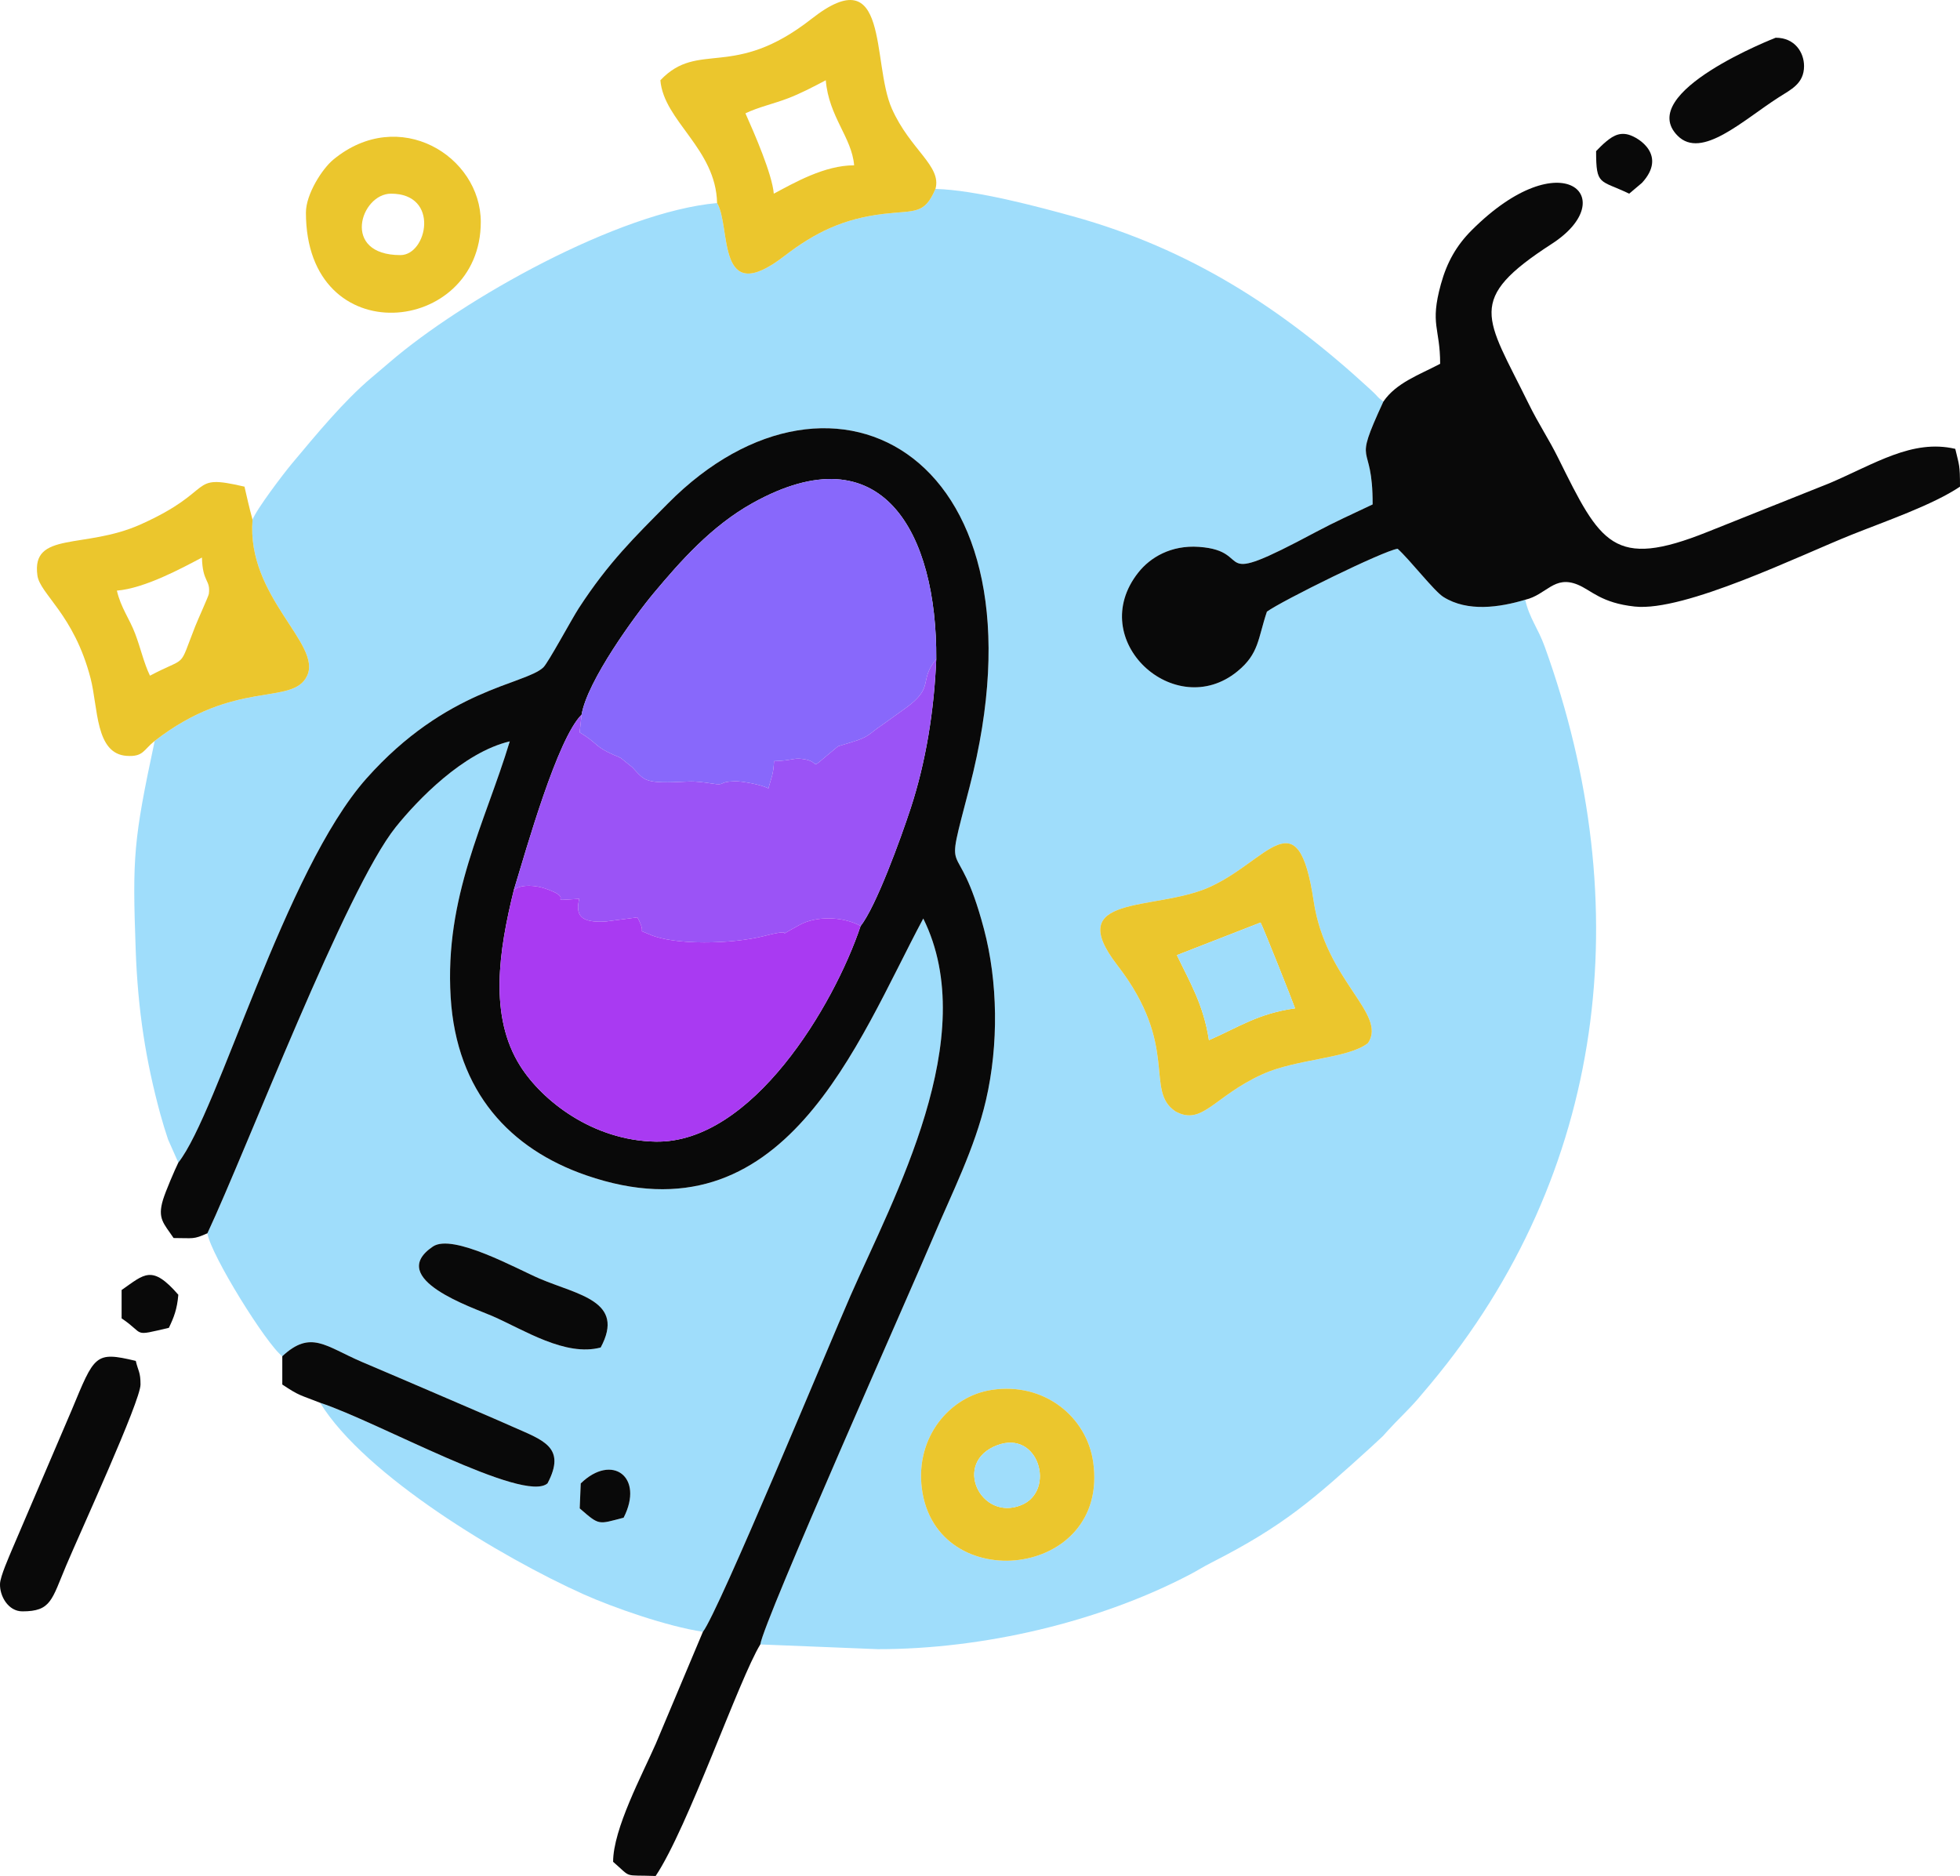 <?xml version="1.0" encoding="UTF-8"?> <svg xmlns="http://www.w3.org/2000/svg" xmlns:xlink="http://www.w3.org/1999/xlink" xmlns:xodm="http://www.corel.com/coreldraw/odm/2003" xml:space="preserve" width="107.499mm" height="102.898mm" version="1.1" style="shape-rendering:geometricPrecision; text-rendering:geometricPrecision; image-rendering:optimizeQuality; fill-rule:evenodd; clip-rule:evenodd" viewBox="0 0 11626.46 11128.8"> <defs> <style type="text/css"> .fil1 {fill:#090909} .fil2 {fill:#8868FB} .fil3 {fill:#9B53F6} .fil0 {fill:#9FDDFB} .fil4 {fill:#A93AF2} .fil5 {fill:#EBC62D} </style> </defs> <g id="Слой_x0020_1">  <g id="_2537844794560"> <path class="fil0" d="M5468.26 8830.05c-39.07,-303.73 164.45,-547.32 415,-584.99 311.47,-46.82 562.58,159.35 601.28,427.74 99.98,693.55 -933.23,802.96 -1016.28,157.26zm1505.13 -2236.53c-187.33,-123.89 26.96,-385.76 -345.15,-867.11 -328.22,-424.58 216.08,-320.43 538.01,-460.3 354.84,-154.17 532.29,-548.48 626.54,81.01 70.64,471.72 438,667.92 321.97,840.56 -117.02,92.98 -422.49,92.3 -627.57,185.74 -287.28,130.9 -354.34,306.68 -513.81,220.1zm-2719.76 -5389.01c-584.99,52.22 -1508.06,570.27 -1942.95,944.92l-90.88 77.32c-4.45,3.73 -10.82,9.03 -15.25,12.78 -167.27,141.43 -326.31,335.83 -471.9,509.28 -47.76,56.91 -212.82,273.52 -234.59,334.36 -36.86,458.33 414.41,737.35 323.22,926.75 -86.47,179.58 -426.13,14.2 -903.65,385.39 -125.82,590.13 -132.43,687 -112.83,1237 12.92,362.58 60.26,660.74 146.4,977.55 11.63,42.77 31.48,108.05 45.9,150.26l60.7 136.76c236.43,-299.81 629.93,-1731.17 1115.15,-2277.84 475.97,-536.26 938.77,-556.3 1049.7,-659.48 28.61,-26.62 168.52,-286.92 210.41,-351.33 178.19,-274.01 332.73,-422.97 528.45,-620.86 988.19,-999.12 2296.73,-273.72 1789.76,1681.48 -160.2,617.77 -76.53,231.18 85.37,842.21 82.33,310.76 88.42,685.11 11.95,1015.34 -66.55,287.36 -204.54,556.36 -311.7,810.94 -132.51,314.78 -1005.41,2273.86 -1026.91,2417.84l696.8 28.04c624.09,0.62 1313.91,-160.65 1854.38,-444.38 45.05,-23.65 71.76,-42.06 126.4,-69.83 430.75,-218.99 606.71,-377.81 943.33,-682.62l72.64 -67.52c5.63,-5.88 21.01,-23.55 26.49,-29.59 63.09,-69.54 116.09,-116.72 177.54,-186.89 19.14,-21.85 17.06,-20.03 38.6,-45.5 23.76,-28.1 19.22,-22.56 38.47,-45.63 1045.27,-1251.58 1232.58,-2839.41 678.49,-4374.78 -40.4,-111.94 -90.75,-167.9 -115.75,-278.59 -151.62,45.14 -341.72,73.91 -485.61,-16.89 -55.04,-34.74 -198.68,-220.64 -271.29,-285.77 -86.73,12.7 -686.48,308.54 -775.29,373.18 -54.29,161.03 -46.07,248.74 -175.24,354.34 -370.4,302.82 -905.4,-184.79 -587.63,-586.48 70.12,-88.64 192.73,-163.72 359.72,-152.09 346.3,24.13 39.25,261.66 692.28,-87.47 115.38,-61.68 214.79,-105.72 337.94,-164.36 1.35,-395.91 -125.33,-200.17 63.68,-610 -40.28,-29.82 -29.74,-27.44 -57.98,-53.72l-28.95 -27.07c-513.83,-471.56 -1058.79,-826.11 -1756.61,-1018.75 -194.28,-53.63 -573.01,-156.13 -813.41,-161.96 -66.34,154.25 -118.99,125.5 -307.42,148 -238.77,28.51 -406.67,109.69 -589.32,250.45 -407.75,314.23 -313.34,-173.45 -398.61,-314.76z"></path> <path class="fil0" d="M3444.87 8800.06c184.93,-180.49 378.21,-39.09 254.38,203.26 -152.42,39.18 -141.09,48.51 -260.47,-55.28l6.09 -147.99zm-524.52 -993.1c-112.07,-48.94 -634.54,-221.41 -352.38,-412.31 118.22,-79.99 502.88,135.06 633.1,190.48 227.7,96.88 510.31,132.81 362.12,408.57 -210.01,55.61 -454.45,-104.48 -642.84,-186.74zm-1690.07 -490.73c20.75,129.52 351.37,660.33 444.27,729.26 169.4,-157.64 255.62,-59.22 471.64,33.46 146.71,62.96 300.44,127.43 450.07,192.43 168.64,73.25 294.7,125.78 451.39,195.24 175.32,77.7 312.96,119.57 200.14,332.98 -138.66,121.21 -1009.99,-367.15 -1348.97,-478.08 265.95,433.16 1079.26,918.75 1560.19,1134.95 175.96,79.09 495.97,191.17 710.53,223.73 93.16,-118.38 750.56,-1708.83 875.37,-1993.38 255.85,-583.29 780.84,-1534.07 431.78,-2237.99 -395.04,738.96 -822.49,1930.65 -2000.04,1523.13 -447.81,-154.97 -768.94,-491.81 -803.35,-1056.47 -36.43,-597.7 203.21,-1030.48 350.6,-1517.55 -277.3,65.5 -548.98,349.78 -675.97,508 -296.74,369.67 -879.82,1901.54 -1117.65,2410.29z"></path> <path class="fil1" d="M5105.15 5493.01c-158.7,473.44 -644.94,1289.76 -1216.28,1279.38 -375.34,-6.82 -673.73,-244.32 -802.73,-448.44 -186.92,-295.79 -127.52,-682.49 -37.85,-1045.37 76.44,-250.54 256.98,-894.67 401.62,-1039.02 33.44,-200.56 319.18,-591.21 427.06,-720.14 159.63,-190.82 343.45,-399.09 586.46,-534.64 772.13,-430.7 1095.3,178.02 1090.33,924.98 -12.66,306.83 -61.52,609.15 -151.37,883.9 -59.84,182.96 -206.74,585.99 -297.23,699.34zm-4047.35 1403.86c-20.84,42.41 -75.63,170.07 -90.76,220.01 -34.35,113.38 4.77,140.85 62.73,227.39 119.89,0 114.58,9.87 200.5,-28.03 237.83,-508.75 820.91,-2040.62 1117.65,-2410.29 126.99,-158.22 398.68,-442.5 675.97,-508 -147.39,487.07 -387.03,919.85 -350.6,1517.55 34.41,564.66 355.54,901.49 803.35,1056.47 1177.55,407.52 1605,-784.17 2000.04,-1523.13 349.05,703.92 -175.93,1654.7 -431.78,2237.99 -124.81,284.55 -782.21,1874.99 -875.37,1993.38l-279.56 664.44c-78.81,180.02 -253.08,504.96 -253.08,700.06 114.79,99.49 55.39,76.81 252.3,84.1 191.18,-285.5 496.04,-1170.73 620.79,-1373.64 21.5,-143.97 894.4,-2103.06 1026.91,-2417.84 107.16,-254.57 245.15,-523.57 311.7,-810.94 76.46,-330.23 70.38,-704.58 -11.95,-1015.34 -161.9,-611.04 -245.56,-224.44 -85.37,-842.21 506.97,-1955.19 -801.57,-2680.6 -1789.76,-1681.48 -195.71,197.89 -350.26,346.85 -528.45,620.86 -41.89,64.41 -181.81,324.71 -210.41,351.33 -110.92,103.18 -573.72,123.22 -1049.7,659.48 -485.22,546.67 -878.72,1978.03 -1115.15,2277.84z"></path> <path class="fil1" d="M8205.93 2382.32c-189.01,409.83 -62.33,214.09 -63.68,610 -123.14,58.64 -222.56,102.68 -337.94,164.36 -653.03,349.13 -345.98,111.6 -692.28,87.47 -166.99,-11.64 -289.6,63.44 -359.72,152.09 -317.77,401.69 217.23,889.3 587.63,586.48 129.17,-105.6 120.95,-193.31 175.24,-354.34 88.8,-64.64 688.56,-360.49 775.29,-373.18 72.61,65.13 216.25,251.04 271.29,285.77 143.89,90.81 333.99,62.04 485.61,16.89 127.03,-29.74 171.27,-147.46 312.06,-89.25 80.89,33.44 138.66,108.25 337.66,129.54 296.48,31.7 978.29,-303.07 1288.62,-426.88 202.5,-80.79 478.67,-175.79 640.76,-284.34 0,-132.16 -5,-125.41 -28.03,-224.27 -255.9,-59.63 -477.69,89.79 -748.43,204.69l-721.29 287.94c-559.79,224.58 -634.59,68.27 -884.89,-436.78 -59.41,-119.87 -114.49,-197.88 -177.8,-326.79 -252.94,-514.98 -375.69,-612.25 138.9,-945.18 418.76,-270.94 61.67,-616.42 -474.17,-81.7 -91.75,91.54 -147.81,191.23 -183.57,321.05 -66.45,241.29 -4.4,256.91 -4.4,472.14 -122.78,64.97 -260.74,112.31 -336.84,224.27z"></path> <path class="fil2" d="M3449.91 4239.57l-11.49 105.01c110.78,66.75 85.01,81.76 200.68,133.05l29.75 12.25c3.76,1.95 11.5,5.97 15.24,8.17l67.07 54.04c76.71,80.48 65.34,98.19 333.28,84.09 40.21,-2.12 96.87,5.18 137.29,11.79 89.25,14.57 30.63,-10.85 139.05,-13.36 37.14,-0.85 154.09,18.97 197.25,42.49 16.87,-64.52 28.86,-77.3 33.59,-161.93 104.54,-2.9 112.14,-18.89 161.37,-13.75 141.12,14.78 15.35,91.53 205.99,-64.17 3.22,-2.63 9.57,-8.11 12.88,-10.32l77.73 -23.77c110.33,-31.7 109.39,-54.7 177.87,-98.82l144.08 -103.33c177.04,-127.6 74.63,-160.68 182.22,-291.25 4.98,-746.96 -318.2,-1355.68 -1090.33,-924.98 -243.01,135.55 -426.83,343.82 -586.46,534.64 -107.87,128.93 -393.61,519.58 -427.06,720.14z"></path> <path class="fil3" d="M3449.91 4239.57c-144.63,144.35 -325.17,788.48 -401.62,1039.02 49.36,-37.56 139.33,-23 179.19,-9.83 209.97,69.41 -19.63,77.62 208.41,63.16 -21.74,93.57 2.62,144.03 157.2,134.67l187.91 -24.54c62.18,114.18 -15.16,62.48 73.08,101.6 144.82,64.2 488.34,58.02 680.29,8.51 235.71,-60.8 11.15,41.43 211.74,-66.99 91.16,-49.27 247.83,-52.39 359.05,7.84 90.49,-113.36 237.39,-516.38 297.23,-699.34 89.85,-274.74 138.71,-577.06 151.37,-883.9 -107.59,130.56 -5.18,163.65 -182.22,291.25l-144.08 103.33c-68.48,44.12 -67.54,67.12 -177.87,98.82l-77.73 23.77c-3.31,2.21 -9.66,7.69 -12.88,10.32 -190.64,155.7 -64.87,78.95 -205.99,64.17 -49.22,-5.15 -56.82,10.85 -161.37,13.75 -4.74,84.63 -16.72,97.4 -33.59,161.93 -43.16,-23.52 -160.11,-43.35 -197.25,-42.49 -108.42,2.51 -49.8,27.93 -139.05,13.36 -40.42,-6.61 -97.08,-13.91 -137.29,-11.79 -267.94,14.1 -256.56,-3.61 -333.28,-84.09l-67.07 -54.04c-3.74,-2.2 -11.48,-6.22 -15.24,-8.17l-29.75 -12.25c-115.67,-51.29 -89.9,-66.3 -200.68,-133.05l11.49 -105.01z"></path> <path class="fil4" d="M3048.29 5278.59c-89.67,362.88 -149.07,749.58 37.85,1045.37 128.99,204.12 427.39,441.61 802.73,448.44 571.34,10.38 1057.58,-805.94 1216.28,-1279.38 -111.21,-60.23 -267.89,-57.12 -359.05,-7.84 -200.59,108.42 23.97,6.19 -211.74,66.99 -191.95,49.51 -535.47,55.69 -680.29,-8.51 -88.24,-39.12 -10.9,12.58 -73.08,-101.6l-187.91 24.54c-154.58,9.36 -178.94,-41.1 -157.2,-134.67 -228.04,14.46 1.56,6.25 -208.41,-63.16 -39.85,-13.17 -129.83,-27.73 -179.19,9.83z"></path> <path class="fil5" d="M889.61 4008.27c-37.08,-77.24 -54.66,-161.35 -87.7,-248.7 -34.57,-91.39 -84.54,-152.89 -108.54,-255.9 165.14,-13.75 381.11,-130.89 504.61,-196.23 3.32,149.37 51.88,129.86 40.9,215.45 -1.75,13.63 -64.71,151.59 -80.97,192.95 -102.56,260.57 -39.81,171.54 -268.3,292.44zm28.03 387.04c477.52,-371.19 817.18,-205.82 903.65,-385.39 91.2,-189.4 -360.08,-468.41 -323.22,-926.75 -21.44,-78.32 -33.08,-133.12 -47.79,-196.23 -340.88,-79.42 -159.12,19.46 -616.71,224.3 -332.03,148.62 -648.03,37.49 -611.73,302.06 15.29,111.47 216.93,230.67 315.52,610.82 45.26,174.51 27.23,447.63 214.39,459.88 99.21,6.49 98.29,-34.92 165.9,-88.69z"></path> <path class="fil5" d="M4421.83 672.27c77.09,-36.98 161.4,-54.82 248.72,-87.68 76.9,-28.93 153.85,-69.39 227.86,-108.55 18.06,217.1 154.38,338.47 168.2,504.61 -176.82,0 -355.61,104.18 -476.57,168.2 -9.67,-116.11 -115.84,-359.39 -168.21,-476.58zm-168.2 532.23c85.27,141.31 -9.14,628.99 398.61,314.76 182.65,-140.76 350.55,-221.94 589.32,-250.45 188.43,-22.5 241.07,6.25 307.42,-148 38.21,-136.93 -150.25,-232.1 -258.55,-476.12 -121.58,-273.92 -10.99,-898.08 -476.2,-533.18 -466.12,365.6 -669.35,124.54 -896.99,364.52 20.21,242.84 329.15,404.84 336.4,728.47z"></path> <path class="fil5" d="M7477.49 5472.67c13.58,22.97 192.72,473.04 204.54,509.06 -221.27,30.85 -334.56,112.29 -510.66,188.72 -32.48,-212.5 -114.53,-345.38 -190.12,-504.34l496.24 -193.43zm-504.1 1120.85c159.46,86.58 226.53,-89.21 513.81,-220.1 205.08,-93.44 510.55,-92.76 627.57,-185.74 116.03,-172.63 -251.34,-368.84 -321.97,-840.56 -94.26,-629.49 -271.7,-235.18 -626.54,-81.01 -321.93,139.88 -866.23,35.72 -538.01,460.3 372.11,481.35 157.82,743.22 345.15,867.11z"></path> <path class="fil5" d="M2375.38 1513.29c-354.41,0 -236.2,-364.43 -56.07,-364.43 291.39,0 214.92,364.43 56.07,364.43zm-560.67 -252.3c0,836.86 1037.25,728.71 1037.25,56.07 0,-390.9 -484.69,-691.85 -874.79,-370.19 -65.7,54.16 -162.46,204.92 -162.46,314.12z"></path> <path class="fil5" d="M5915.3 8573.42c246.8,-93.25 348.49,270.43 143.48,354.88 -240.65,99.13 -412.47,-253.25 -143.48,-354.88zm-447.04 256.63c83.05,645.71 1116.25,536.29 1016.28,-157.26 -38.7,-268.38 -289.81,-474.56 -601.28,-427.74 -250.55,37.67 -454.06,281.26 -415,584.99z"></path> <path class="fil1" d="M1674.54 8045.49l0 167.82c105.16,70.41 107.01,61.37 224.27,108.21 338.98,110.93 1210.3,599.29 1348.97,478.08 112.83,-213.41 -24.82,-255.29 -200.14,-332.98 -156.69,-69.46 -282.75,-121.99 -451.39,-195.24 -149.63,-65 -303.36,-129.47 -450.07,-192.43 -216.02,-92.69 -302.24,-191.11 -471.64,-33.46z"></path> <path class="fil1" d="M132.69 9558.92c170.63,0 173.61,-67.26 260.13,-272.5 81.74,-193.91 440.7,-975.06 440.7,-1073.1 0,-75.72 -13.38,-77.3 -28.03,-140.17 -242.89,-58.15 -244.3,-34.93 -380.47,292.33l-352.81 824.67c-17.83,43.22 -70.34,160.37 -72.1,205.09 -2.83,72.24 48.42,163.68 132.57,163.68z"></path> <path class="fil1" d="M3563.19 7993.7c148.19,-275.76 -134.42,-311.69 -362.12,-408.57 -130.22,-55.42 -514.88,-270.47 -633.1,-190.48 -282.16,190.9 240.31,363.37 352.38,412.31 188.39,82.26 432.83,242.35 642.84,186.74z"></path> <path class="fil0" d="M6981.25 5666.1c75.59,158.96 157.64,291.84 190.12,504.34 176.1,-76.43 289.39,-157.87 510.66,-188.72 -11.82,-36.02 -190.96,-486.09 -204.54,-509.06l-496.24 193.43z"></path> <path class="fil1" d="M10701.36 391.94c0,-79.71 -53.57,-168.2 -168.2,-168.2 -0.12,0 -837.96,325.26 -581.31,581.91 141.63,141.63 384.69,-90.52 598.86,-227.96 72.56,-46.56 150.66,-81.03 150.66,-185.75z"></path> <path class="fil0" d="M5915.3 8573.42c-268.99,101.63 -97.18,454.02 143.48,354.88 205.02,-84.46 103.32,-448.13 -143.48,-354.88z"></path> <path class="fil1" d="M721.4 7652.64l0 168.2c142.73,95.59 57.92,107.89 280.34,56.07 29.49,-61.46 48.91,-110.28 56.07,-196.23 -157.03,-180.65 -200.64,-122.38 -336.41,-28.03z"></path> <path class="fil1" d="M9467.88 896.55c0,207.42 21.85,168.62 196.23,252.3l75.95 -64.22c149.21,-162.39 -16.95,-268.32 -79.94,-285.8 -61.38,-17.03 -104.18,15.29 -148.84,54.71 -4.21,3.71 -11.04,10.49 -14.81,13.98l-28.6 29.02z"></path> <path class="fil1" d="M3444.87 8800.06l-6.09 147.99c119.38,103.78 108.05,94.46 260.47,55.28 123.84,-242.35 -69.45,-383.75 -254.38,-203.26z"></path> </g> </g> </svg> 